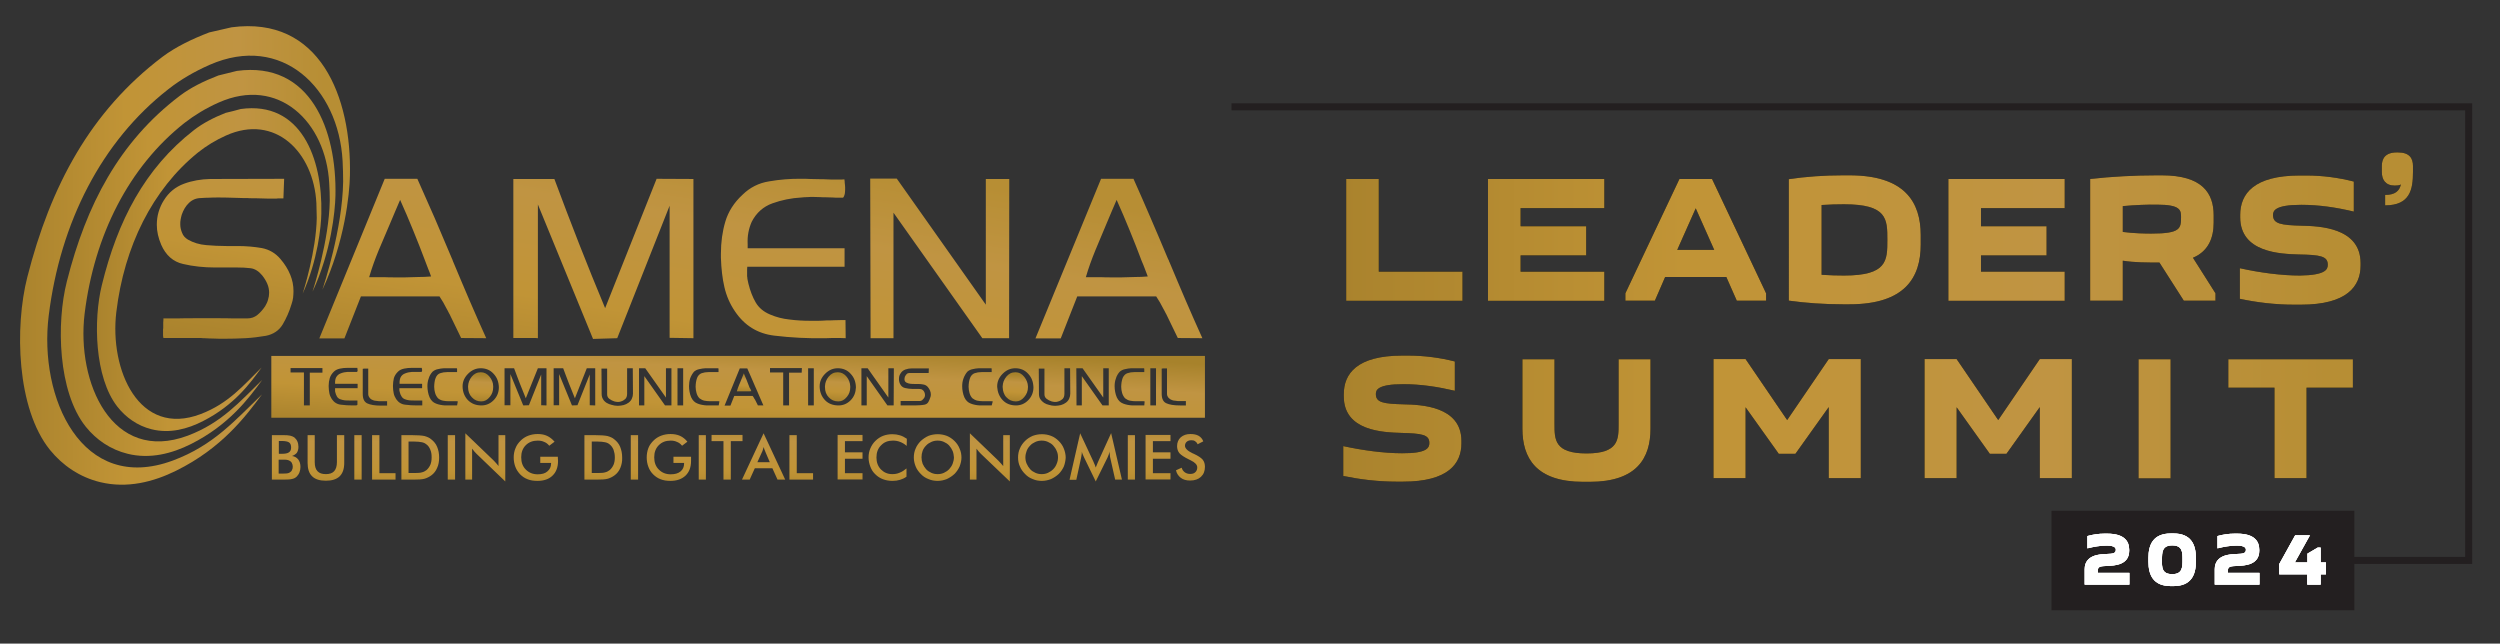 <?xml version="1.0" encoding="utf-8"?>
<!-- Generator: Adobe Illustrator 21.0.0, SVG Export Plug-In . SVG Version: 6.00 Build 0)  -->
<svg version="1.1" id="Layer_1" xmlns="http://www.w3.org/2000/svg" xmlns:xlink="http://www.w3.org/1999/xlink" x="0px" y="0px"
	 viewBox="0 0 1364.6 351.3" style="enable-background:new 0 0 1364.6 351.3;" xml:space="preserve">
<rect x="0" y="0" width="1364.6" height="351.3" fill="#333333" stroke="none"/>
<style type="text/css">
	.st0{display:none;fill:none;stroke:#000000;stroke-width:1.97;stroke-miterlimit:10;}
	.st1{fill:none;stroke:#231F20;stroke-width:3.838;stroke-miterlimit:10;}
	.st2{fill-rule:evenodd;clip-rule:evenodd;fill:url(#XMLID_2_);}
	.st3{fill-rule:evenodd;clip-rule:evenodd;fill:url(#XMLID_3_);}
	.st4{fill-rule:evenodd;clip-rule:evenodd;fill:url(#XMLID_4_);}
	.st5{fill:url(#XMLID_5_);}
	.st6{fill-rule:evenodd;clip-rule:evenodd;fill:url(#SVGID_1_);}
	.st7{fill-rule:evenodd;clip-rule:evenodd;fill:url(#SVGID_2_);}
	.st8{fill-rule:evenodd;clip-rule:evenodd;fill:url(#SVGID_3_);}
	.st9{fill-rule:evenodd;clip-rule:evenodd;fill:url(#SVGID_4_);}
	.st10{fill-rule:evenodd;clip-rule:evenodd;fill:url(#SVGID_5_);}
	.st11{fill:url(#XMLID_6_);}
	.st12{fill:url(#SVGID_6_);}
	.st13{fill:url(#SVGID_7_);}
	.st14{fill:url(#SVGID_8_);}
	.st15{fill:url(#SVGID_9_);}
	.st16{fill:url(#SVGID_10_);}
	.st17{fill:url(#SVGID_11_);}
	.st18{fill:url(#SVGID_12_);}
	.st19{fill:url(#SVGID_13_);}
	.st20{fill:url(#SVGID_14_);}
	.st21{fill:url(#SVGID_15_);}
	.st22{fill:url(#SVGID_16_);}
	.st23{fill:url(#SVGID_17_);}
	.st24{fill:url(#SVGID_18_);}
	.st25{fill:url(#SVGID_19_);}
	.st26{fill:#231F20;stroke:#231F20;stroke-width:3.822;stroke-miterlimit:10;}
	.st27{fill:#FFFFFF;}
</style>
<line class="st0" x1="705" y1="-1212.7" x2="705" y2="-951.8"/>
<line class="st0" x1="705" y1="-910.4" x2="705" y2="-649.5"/>
<polyline class="st1" points="672.2,58.3 1347.5,58.3 1347.5,305.9 1279.8,305.9 "/>
<g id="SAMENA_Council_Logo_7_">
	<g>
		<linearGradient id="XMLID_2_" gradientUnits="userSpaceOnUse" x1="52.81" y1="147.184" x2="175.427" y2="147.184">
			<stop  offset="0" style="stop-color:#AA832D"/>
			<stop  offset="0.319" style="stop-color:#C19436"/>
			<stop  offset="0.659" style="stop-color:#C09442"/>
			<stop  offset="0.924" style="stop-color:#B78E34"/>
		</linearGradient>
		<path id="XMLID_308_" class="st2" d="M131.4,59.5c32.8-4.5,44.7,26.8,44,57c-0.1,7-1.9,25.4-10.2,43.8c0.5-1.7,7.4-23.3,7.7-41.4
			c0-2.1-0.1-6-0.2-8c-1.5-28-22.6-49-49.4-36.9c-5.6,2.5-10.8,5.7-15.3,9.3c-24.8,20.1-40.2,51.2-44.5,87
			c-3.8,31.5,12.3,68.6,46.1,55.7c15.2-5.8,23.3-15.7,33.2-25.4c-6,8.3-14.8,20.5-31.9,29.2c-8.5,4.4-18.3,7-28.2,4.5
			c-7.7-1.9-14.1-6.5-18.7-12.4c-12.4-15.9-13.1-47.3-8.4-66.3c8.6-35.1,23.4-63.7,50.3-84.6c4.9-3.8,10.9-6.9,17.3-9.4
			C125.8,61,128.6,60.3,131.4,59.5"/>
		<linearGradient id="XMLID_3_" gradientUnits="userSpaceOnUse" x1="33.237" y1="143.495" x2="183.13" y2="143.495">
			<stop  offset="0" style="stop-color:#AA832D"/>
			<stop  offset="0.319" style="stop-color:#C19436"/>
			<stop  offset="0.659" style="stop-color:#C09442"/>
			<stop  offset="0.924" style="stop-color:#B78E34"/>
		</linearGradient>
		<path id="XMLID_307_" class="st3" d="M129.3,38.7c40.1-5.4,54.6,32,53.8,68.2c-0.2,8.4-2.3,30.4-12.5,52.3
			c0.6-2.1,9-27.9,9.4-49.6c0-2.5-0.1-7.2-0.3-9.6c-1.8-33.5-27.7-58.6-60.4-44c-6.8,3-13.2,6.9-18.6,11.1
			c-30.4,24-49.2,61.3-54.5,104c-4.6,37.8,15,82.1,56.3,66.7c18.6-7,28.6-18.8,40.6-30.4c-7.3,10-18,24.5-38.9,35
			c-10.4,5.2-22.3,8.3-34.5,5.3c-9.4-2.3-17.2-7.7-22.9-14.8c-15.2-19-16.1-56.6-10.3-79.3C47.1,111.7,65.1,77.4,98,52.4
			c6-4.6,13.4-8.2,21.2-11.2C122.5,40.4,125.9,39.5,129.3,38.7"/>
		<linearGradient id="XMLID_4_" gradientUnits="userSpaceOnUse" x1="11.007" y1="139.426" x2="191.088" y2="139.426">
			<stop  offset="0" style="stop-color:#AA832D"/>
			<stop  offset="0.319" style="stop-color:#C19436"/>
			<stop  offset="0.659" style="stop-color:#C09442"/>
			<stop  offset="0.924" style="stop-color:#B78E34"/>
		</linearGradient>
		<path id="XMLID_306_" class="st4" d="M126.4,14.9c48.2-6.4,65.6,38,64.6,81c-0.2,10-2.8,36.1-15,62.2c0.8-2.5,10.9-33.1,11.3-58.9
			c0-2.9-0.1-8.6-0.3-11.4c-2.2-39.8-33.2-69.7-72.6-52.4c-8.2,3.6-15.9,8.1-22.4,13.2C55.5,77,32.9,121.4,26.6,172.2
			c-5.6,44.9,18,97.6,67.7,79.2c22.4-8.3,34.3-22.3,48.7-36.1c-8.8,11.8-21.7,29.2-46.8,41.6c-12.5,6.2-26.8,9.8-41.4,6.3
			c-11.3-2.7-20.7-9.2-27.5-17.6c-18.3-22.6-19.3-67.2-12.4-94.3c12.7-49.8,34.4-90.5,73.8-120.3c7.2-5.4,16.1-9.7,25.5-13.3
			C118.3,16.8,122.3,15.8,126.4,14.9"/>
		<linearGradient id="XMLID_5_" gradientUnits="userSpaceOnUse" x1="403.072" y1="270.858" x2="403.072" y2="225.325">
			<stop  offset="0" style="stop-color:#AA832D"/>
			<stop  offset="0.319" style="stop-color:#C19436"/>
			<stop  offset="0.659" style="stop-color:#C09442"/>
			<stop  offset="0.924" style="stop-color:#A7822B"/>
		</linearGradient>
		<path id="XMLID_274_" class="st5" d="M159.4,248.9c1.4,0.2,2.5,0.8,3.4,1.9c0.8,1.1,1.2,2.4,1.2,4.1c0,1-0.2,1.9-0.5,2.8
			c-0.3,0.9-0.8,1.6-1.4,2.3c-0.7,0.7-1.5,1.2-2.5,1.4c-1,0.3-2.6,0.4-5,0.4h-6.2v-24.3h6.1c1.8,0,3.1,0.1,3.9,0.3
			c0.8,0.2,1.6,0.5,2.2,0.9c0.7,0.6,1.3,1.3,1.7,2.2c0.4,0.9,0.6,1.9,0.6,3c0,1.3-0.3,2.4-0.9,3.3
			C161.4,247.9,160.5,248.5,159.4,248.9L159.4,248.9z M152.2,258.5h1.4c1.4,0,2.4,0,3.1-0.1c0.7-0.1,1.2-0.3,1.6-0.6
			c0.5-0.3,0.9-0.7,1.1-1.3c0.3-0.5,0.4-1.1,0.4-1.8c0-0.7-0.2-1.4-0.5-2c-0.3-0.6-0.8-1-1.4-1.3c-0.4-0.2-0.8-0.3-1.3-0.4
			c-0.5-0.1-1.1-0.1-1.9-0.1h-1.2h-1.4V258.5L152.2,258.5z M157.8,241.5c-0.7-0.5-2.1-0.8-4.1-0.8h-1.5v7h1.5c1.9,0,3.2-0.2,4-0.8
			c0.8-0.5,1.2-1.4,1.2-2.6C158.9,243,158.6,242.1,157.8,241.5L157.8,241.5z M185.4,260c-1.7,1.6-4.2,2.4-7.5,2.4
			c-3.4,0-5.9-0.8-7.5-2.4c-1.7-1.6-2.5-4.1-2.5-7.4v-15.1h3.9v14.8c0,2.2,0.5,3.9,1.5,4.9c1,1.1,2.5,1.6,4.6,1.6
			c2,0,3.5-0.5,4.5-1.6c1-1.1,1.5-2.8,1.5-4.9v-14.8h4v15.1C187.9,255.9,187.1,258.3,185.4,260L185.4,260z M193.4,261.8v-24.3h4
			v24.3H193.4L193.4,261.8z M203.1,261.8v-24.3h4v20.8h8.8v3.5H203.1L203.1,261.8z M238.6,255.4c-0.7,1.7-1.8,3.1-3.2,4.1
			c-1.1,0.8-2.3,1.4-3.6,1.8c-1.4,0.4-3.5,0.5-6.3,0.5h-1.1h-5.3v-24.3h5.3c3.5,0,5.9,0.2,7.3,0.5c1.4,0.4,2.7,0.9,3.7,1.8
			c1.4,1.1,2.5,2.4,3.2,4.1c0.7,1.7,1.1,3.6,1.1,5.8C239.7,251.8,239.4,253.7,238.6,255.4L238.6,255.4z M234.9,245.5
			c-0.5-1.2-1.1-2.2-2.1-2.9c-0.7-0.6-1.5-1-2.5-1.2c-1-0.2-2.5-0.4-4.5-0.4h-1.4H223v17.2h3.3c1.8,0,3.2-0.1,4.1-0.4
			c0.9-0.2,1.7-0.7,2.4-1.2c0.9-0.8,1.6-1.8,2.1-2.9c0.5-1.2,0.7-2.5,0.7-4.1C235.6,248,235.4,246.7,234.9,245.5L234.9,245.5z
			 M244.4,261.8v-24.3h4v24.3H244.4L244.4,261.8z M260,247.6c-0.4-0.4-0.8-0.8-1.2-1.3c-0.4-0.5-0.7-1-1.1-1.4v16.9H254v-25.3
			l15.5,14.9c0.4,0.4,0.8,0.9,1.3,1.4c0.4,0.5,0.9,1,1.3,1.6v-16.9h3.7v25.3L260,247.6L260,247.6z M301.6,259.6
			c-1.9,1.9-4.7,2.9-8.3,2.9c-2,0-3.8-0.3-5.3-0.9c-1.6-0.6-2.9-1.5-4.1-2.7c-1.1-1.2-2-2.5-2.6-4.1c-0.6-1.6-0.9-3.3-0.9-5.1
			c0-1.8,0.3-3.5,1-5.1c0.6-1.6,1.6-2.9,2.8-4.1c1.2-1.2,2.6-2.1,4.2-2.7c1.6-0.6,3.3-0.9,5.1-0.9c1.9,0,3.6,0.3,5.1,1
			c1.5,0.7,2.9,1.8,4.1,3.2l-2.9,2.2c-0.8-1-1.7-1.7-2.8-2.1c-1-0.5-2.2-0.7-3.5-0.7c-2.6,0-4.8,0.8-6.5,2.5
			c-1.7,1.7-2.5,3.9-2.5,6.6c0,2.8,0.8,5,2.5,6.7c1.7,1.7,3.8,2.6,6.5,2.6c2.3,0,4.1-0.5,5.3-1.6c1.3-1.1,2-2.5,2-4.3v-0.3h-5.9
			v-3.4h9.6c0,0.2,0,0.4,0,0.7c0,0.8,0.1,1.3,0.1,1.6C304.6,255,303.6,257.7,301.6,259.6L301.6,259.6z M338.6,255.4
			c-0.7,1.7-1.8,3.1-3.2,4.1c-1.1,0.8-2.3,1.4-3.6,1.8c-1.4,0.4-3.5,0.5-6.4,0.5h-1.1H319v-24.3h5.3c3.5,0,5.9,0.2,7.3,0.5
			c1.4,0.4,2.7,0.9,3.7,1.8c1.4,1.1,2.5,2.4,3.2,4.1c0.7,1.7,1.1,3.6,1.1,5.8C339.7,251.8,339.3,253.7,338.6,255.4L338.6,255.4z
			 M334.9,245.5c-0.5-1.2-1.2-2.2-2.1-2.9c-0.7-0.6-1.5-1-2.5-1.2c-1-0.2-2.5-0.4-4.5-0.4h-1.4H323v17.2h3.3c1.8,0,3.2-0.1,4.1-0.4
			c0.9-0.2,1.7-0.7,2.4-1.2c0.9-0.8,1.6-1.8,2.1-2.9c0.5-1.2,0.7-2.5,0.7-4.1C335.6,248,335.3,246.7,334.9,245.5L334.9,245.5z
			 M344.3,261.8v-24.3h4v24.3H344.3L344.3,261.8z M374.2,259.6c-2,1.9-4.8,2.9-8.3,2.9c-2,0-3.8-0.3-5.3-0.9
			c-1.6-0.6-2.9-1.5-4.1-2.7c-1.2-1.2-2-2.5-2.6-4.1c-0.6-1.6-0.9-3.3-0.9-5.1c0-1.8,0.3-3.5,0.9-5.1c0.6-1.6,1.6-2.9,2.8-4.1
			c1.2-1.2,2.6-2.1,4.2-2.7c1.6-0.6,3.3-0.9,5.1-0.9c1.9,0,3.6,0.3,5.2,1c1.5,0.7,2.9,1.8,4,3.2l-2.9,2.2c-0.8-1-1.7-1.7-2.8-2.1
			c-1-0.5-2.2-0.7-3.4-0.7c-2.7,0-4.8,0.8-6.5,2.5c-1.7,1.7-2.5,3.9-2.5,6.6c0,2.8,0.8,5,2.5,6.7c1.7,1.7,3.8,2.6,6.5,2.6
			c2.3,0,4.1-0.5,5.4-1.6c1.3-1.1,1.9-2.5,1.9-4.3v-0.3h-5.8v-3.4h9.6c0,0.2,0,0.4,0,0.7c0,0.8,0,1.3,0,1.6
			C377.2,255,376.2,257.7,374.2,259.6L374.2,259.6z M381.4,261.8v-24.3h3.9v24.3H381.4L381.4,261.8z M398.9,240.8v21h-4v-21h-6.5
			v-3.4h16.9v3.4H398.9L398.9,240.8z M424.4,261.8l-2.8-6.2H412l-2.8,6.2H405l11.8-25.3l11.8,25.3H424.4L424.4,261.8z M417.8,246.7
			c-0.1-0.4-0.3-0.8-0.5-1.2c-0.1-0.5-0.3-0.9-0.5-1.5c-0.1,0.5-0.2,1-0.4,1.5c-0.1,0.5-0.3,0.9-0.5,1.3l-2.5,5.5h6.8L417.8,246.7
			L417.8,246.7z M430.9,261.8v-24.3h4v20.8h8.9v3.5H430.9L430.9,261.8z M470.8,258.2v3.5h-13.6v-24.3h13.6v3.4h-9.6v6.1h9.6v3.5
			h-9.6v7.9H470.8L470.8,258.2z M494.9,243.4c-1.1-1-2.3-1.7-3.6-2.2c-1.2-0.5-2.6-0.7-3.9-0.7c-2.7,0-4.8,0.8-6.5,2.6
			c-1.7,1.7-2.5,3.9-2.5,6.6c0,2.6,0.8,4.8,2.4,6.5c1.7,1.7,3.7,2.6,6.2,2.6c1.5,0,2.8-0.2,4.1-0.8c1.3-0.5,2.5-1.3,3.7-2.3v4.5
			c-1.1,0.8-2.2,1.3-3.5,1.7s-2.6,0.6-4.1,0.6c-1.9,0-3.6-0.3-5.2-0.9c-1.6-0.6-3-1.5-4.2-2.7c-1.2-1.1-2.1-2.5-2.7-4.1
			c-0.6-1.6-1-3.2-1-5.1c0-1.8,0.3-3.4,1-5c0.7-1.6,1.6-3,2.8-4.1c1.2-1.2,2.6-2.1,4.1-2.7c1.6-0.6,3.3-0.9,5.1-0.9
			c1.4,0,2.8,0.2,4.1,0.6c1.3,0.4,2.5,1,3.8,1.9L494.9,243.4L494.9,243.4z M523.8,254.6c-0.7,1.5-1.6,2.9-2.8,4.1
			c-1.3,1.2-2.7,2.1-4.2,2.8c-1.6,0.6-3.2,1-5,1c-1.7,0-3.4-0.3-5-1c-1.6-0.6-3-1.5-4.2-2.8c-1.2-1.2-2.2-2.6-2.8-4.1
			c-0.6-1.5-1-3.1-1-4.9c0-1.7,0.3-3.4,1-4.9c0.6-1.5,1.6-2.9,2.8-4.1c1.3-1.2,2.7-2.1,4.2-2.8c1.6-0.6,3.3-0.9,5-0.9
			c1.8,0,3.4,0.3,5,0.9c1.5,0.6,3,1.6,4.2,2.8c1.2,1.2,2.2,2.6,2.8,4.2c0.7,1.5,1,3.2,1,4.9C524.8,251.4,524.4,253,523.8,254.6
			L523.8,254.6z M520,246.2c-0.5-1.1-1.1-2.1-1.9-3c-0.8-0.9-1.8-1.5-2.9-2c-1.1-0.5-2.2-0.7-3.4-0.7c-1.2,0-2.3,0.2-3.4,0.7
			c-1.1,0.5-2.1,1.1-2.9,2c-0.8,0.8-1.5,1.8-1.9,2.9c-0.4,1.1-0.6,2.3-0.6,3.5c0,1.2,0.2,2.4,0.6,3.5c0.5,1.1,1.1,2.1,1.9,3
			c0.8,0.9,1.8,1.5,2.9,2c1.1,0.5,2.2,0.7,3.4,0.7c1.2,0,2.3-0.2,3.4-0.7c1.1-0.5,2-1.1,2.9-2c0.8-0.9,1.5-1.9,1.9-3
			c0.4-1.1,0.7-2.3,0.7-3.5C520.6,248.4,520.4,247.2,520,246.2L520,246.2z M535.3,247.6c-0.4-0.4-0.8-0.8-1.2-1.3
			c-0.4-0.5-0.8-1-1.1-1.4v16.9h-3.6v-25.3l15.5,14.9c0.4,0.4,0.8,0.9,1.3,1.4c0.4,0.5,0.9,1,1.4,1.6v-16.9h3.6v25.3L535.3,247.6
			L535.3,247.6z M580.7,254.6c-0.7,1.5-1.6,2.9-2.8,4.1c-1.3,1.2-2.7,2.1-4.2,2.8c-1.6,0.6-3.2,1-5,1c-1.8,0-3.4-0.3-5-1
			c-1.6-0.6-3-1.5-4.2-2.8c-1.2-1.2-2.2-2.6-2.8-4.1c-0.7-1.5-1-3.1-1-4.9c0-1.7,0.3-3.4,1-4.9c0.6-1.5,1.6-2.9,2.8-4.1
			c1.2-1.2,2.6-2.1,4.2-2.8c1.6-0.6,3.3-0.9,5-0.9c1.8,0,3.4,0.3,5,0.9c1.6,0.6,3,1.6,4.2,2.8c1.2,1.2,2.2,2.6,2.8,4.2
			c0.6,1.5,1,3.2,1,4.9C581.6,251.4,581.3,253,580.7,254.6L580.7,254.6z M576.8,246.2c-0.4-1.1-1.1-2.1-1.9-3
			c-0.8-0.9-1.8-1.5-2.9-2c-1.1-0.5-2.2-0.7-3.4-0.7c-1.2,0-2.3,0.2-3.4,0.7c-1.1,0.5-2.1,1.1-2.9,2c-0.8,0.8-1.5,1.8-1.9,2.9
			c-0.4,1.1-0.7,2.3-0.7,3.5c0,1.2,0.2,2.4,0.7,3.5c0.5,1.1,1.1,2.1,1.9,3c0.8,0.9,1.8,1.5,2.9,2c1.1,0.5,2.2,0.7,3.4,0.7
			c1.2,0,2.3-0.2,3.4-0.7c1.1-0.5,2-1.1,2.9-2c0.9-0.9,1.5-1.9,1.9-3c0.5-1.1,0.7-2.3,0.7-3.5C577.5,248.4,577.3,247.2,576.8,246.2
			L576.8,246.2z M608.7,261.8l-2.7-12c-0.1-0.2-0.1-0.7-0.2-1.6c-0.1-0.7-0.2-1.3-0.2-1.8c-0.1,0.6-0.2,1.1-0.4,1.7
			c-0.2,0.6-0.4,1.1-0.7,1.7l-6.4,13l-6.4-13.2c-0.2-0.5-0.5-1.1-0.7-1.6c-0.2-0.5-0.4-1-0.5-1.5c0,0.5,0,1.1-0.1,1.6
			c-0.1,0.6-0.2,1.2-0.3,1.8l-2.6,12h-3.7l5.8-25.4l7.2,15.4c0.1,0.3,0.3,0.7,0.5,1.2c0.3,0.5,0.5,1.2,0.8,2.1
			c0.3-0.7,0.6-1.6,1.1-2.7c0.1-0.3,0.2-0.5,0.3-0.7l7-15.4l5.9,25.4H608.7L608.7,261.8z M615.6,261.8v-24.3h3.9v24.3H615.6
			L615.6,261.8z M638.9,258.2v3.5h-13.6v-24.3h13.6v3.4h-9.6v6.1h9.6v3.5h-9.6v7.9H638.9L638.9,258.2z M652.3,240.8
			c-0.6-0.4-1.2-0.5-2-0.5c-1.1,0-1.9,0.3-2.5,0.8c-0.6,0.5-1,1.3-1,2.2c0,1.4,1.4,2.8,4.1,4.1c0.2,0.1,0.4,0.2,0.5,0.2
			c2.4,1.1,4.1,2.2,5,3.2c0.9,1.1,1.3,2.4,1.3,4c0,2.3-0.7,4.1-2.2,5.5c-1.4,1.3-3.4,2-5.9,2c-2.1,0-3.8-0.5-5.1-1.5
			c-1.3-1-2.2-2.3-2.6-4.1l3.1-1.4c0.3,1.1,0.9,1.9,1.7,2.5c0.8,0.6,1.8,0.9,3,0.9c1.2,0,2.1-0.3,2.8-1c0.7-0.7,1-1.5,1-2.6
			c0-1.4-1.2-2.7-3.5-3.8c-0.3-0.2-0.6-0.3-0.8-0.4c-2.7-1.3-4.5-2.5-5.4-3.5c-0.9-1.1-1.3-2.4-1.3-3.9c0-2,0.7-3.6,2-4.8
			c1.4-1.2,3.1-1.8,5.3-1.8c1.8,0,3.3,0.3,4.5,1c1.2,0.7,2,1.7,2.5,3l-3.1,1.6C653.4,241.7,652.9,241.2,652.3,240.8L652.3,240.8z"/>
		<g>
			<linearGradient id="SVGID_1_" gradientUnits="userSpaceOnUse" x1="456.887" y1="219.034" x2="457.717" y2="203.191">
				<stop  offset="0" style="stop-color:#AA832D"/>
				<stop  offset="0.319" style="stop-color:#C19436"/>
				<stop  offset="0.659" style="stop-color:#C09442"/>
				<stop  offset="0.924" style="stop-color:#A7822B"/>
			</linearGradient>
			<path class="st6" d="M462.1,205.6c-1.3-1.6-2.9-2.4-4.8-2.4c-2.1,0-3.7,0.8-5,2.4c-1.3,1.6-1.9,3.3-2,5.2c0,0,0,0,0,0.1
				c0,0,0,0.1,0,0.2c0,0,0,0,0,0.1c0,0,0,0,0,0.1c0,0,0,0,0,0c0,0,0,0,0,0c0,2.3,0.7,4.2,2.1,5.6c1.4,1.5,3.1,2.2,5.1,2.2
				c0,0,0.1,0,0.1,0c0,0,0.1,0,0.1,0c1.7,0,3.2-0.8,4.5-2.4c1.3-1.5,1.9-3.3,1.9-5.3c0-0.1,0-0.2,0-0.2c0-0.1,0-0.2,0-0.3
				C464,208.9,463.4,207.2,462.1,205.6z"/>
			<linearGradient id="SVGID_2_" gradientUnits="userSpaceOnUse" x1="553.814" y1="219.034" x2="554.645" y2="203.19">
				<stop  offset="0" style="stop-color:#AA832D"/>
				<stop  offset="0.319" style="stop-color:#C19436"/>
				<stop  offset="0.659" style="stop-color:#C09442"/>
				<stop  offset="0.924" style="stop-color:#A7822B"/>
			</linearGradient>
			<path class="st7" d="M559,205.6c-1.3-1.6-2.8-2.4-4.7-2.4c-2.1,0-3.7,0.8-5,2.4c-1.3,1.6-1.9,3.3-2,5.2c0,0,0,0,0,0.1
				c0,0,0,0.1,0,0.2c0,0,0,0,0,0.1c0,0,0,0,0,0.1c0,0,0,0,0,0c0,0,0,0,0,0c0.1,2.3,0.7,4.2,2.1,5.6c1.4,1.5,3.1,2.2,5,2.2
				c0,0,0.1,0,0.1,0c0,0,0.1,0,0.1,0c1.7,0,3.2-0.8,4.5-2.4c1.3-1.5,2-3.3,2-5.3c0-0.1,0-0.2,0-0.2c0-0.1,0-0.2,0-0.3
				C561,208.9,560.3,207.2,559,205.6z"/>
			<linearGradient id="SVGID_3_" gradientUnits="userSpaceOnUse" x1="405.957" y1="213.717" x2="406.48" y2="203.747">
				<stop  offset="0" style="stop-color:#AA832D"/>
				<stop  offset="0.319" style="stop-color:#C19436"/>
				<stop  offset="0.659" style="stop-color:#C09442"/>
				<stop  offset="0.924" style="stop-color:#A7822B"/>
			</linearGradient>
			<path class="st8" d="M409.1,211.5c-0.5-1.3-1-2.6-1.5-3.9c-0.5-1.3-1.1-2.6-1.6-3.8c-0.2,0.5-0.4,1-0.6,1.5
				c-0.2,0.5-0.4,1-0.6,1.5c-0.5,1.2-1,2.3-1.4,3.4c-0.5,1.2-0.9,2.3-1.2,3.4c0.3,0,0.7,0,1,0c0.3,0,0.6,0,1,0c0.4,0,0.9,0,1.3,0
				c0.4,0,0.9,0,1.3,0c0.6,0,1.1,0,1.7,0c0.5,0,1.1,0,1.6-0.1c-0.1-0.3-0.2-0.6-0.4-1C409.4,212.1,409.3,211.8,409.1,211.5z"/>
			<linearGradient id="SVGID_4_" gradientUnits="userSpaceOnUse" x1="401.341" y1="241.19" x2="404.496" y2="180.991">
				<stop  offset="0" style="stop-color:#AA832D"/>
				<stop  offset="0.319" style="stop-color:#C19436"/>
				<stop  offset="0.659" style="stop-color:#C09442"/>
				<stop  offset="0.924" style="stop-color:#A7822B"/>
			</linearGradient>
			<path class="st9" d="M148.1,194.3v33.7h509.6v-33.7H148.1z M176,203.4l-6.9,0l0,17.9h-3.2v-18h-7.3v-2.4h17.4L176,203.4z
				 M194,221.3c-0.4,0-0.8,0-1.3,0c-2.3,0-4.5-0.1-6.6-0.4c-2.1-0.2-3.8-1.3-5-3.1c-0.6-1-1.1-2-1.3-3.1c-0.2-1.1-0.4-2.3-0.4-3.7
				c0-0.1,0-0.2,0-0.3c0,0,0-0.2,0-0.2c0-1.4,0.2-2.8,0.6-4.1c0.4-1.3,1.1-2.4,2.2-3.5c0.9-0.9,2-1.4,3.4-1.7
				c1.3-0.3,2.7-0.4,4.1-0.4c0.4,0,0.7,0,1.1,0c0.3,0,0.7,0,1.1,0c0.3,0,0.7,0,1,0c0.3,0,0.7,0,1,0c0.2,0,0.4,0,0.6,0
				c0.2,0,0.4,0,0.6,0c0,0.2,0,0.3,0,0.5c0,0.2,0,0.4,0.1,0.5c0,0,0,0.1,0,0.2c0,0,0,0.1,0,0.1c0,0.2,0,0.4-0.1,0.5
				c0,0.2-0.1,0.3-0.2,0.4c-0.1,0-0.2,0-0.3,0c-0.1,0-0.2,0-0.3,0c-0.2,0-0.5,0-0.7,0c-0.2,0-0.5,0-0.8,0c-0.3,0-0.5,0-0.8,0
				c-0.3,0-0.6,0-0.9,0c-0.2,0-0.5,0-0.7,0c-0.2,0-0.5,0-0.7,0c-1.3,0.1-2.5,0.3-3.7,0.8c-1.2,0.4-2,1.2-2.6,2.3
				c-0.2,0.4-0.3,0.9-0.4,1.4c-0.1,0.5-0.1,1-0.1,1.5c0,0,0,0.1,0,0.2c0,0.1,0,0.2,0,0.3h12.3v2.4h-12.3c0,0.2,0,0.4,0,0.5
				c0,0.2,0,0.3,0,0.4c0,0.1,0,0.2,0,0.2c0,0.1,0,0.2,0,0.2c0,0.1,0,0.2,0,0.4c0,0.1,0.1,0.2,0.1,0.4c0.2,0.9,0.5,1.7,0.9,2.4
				c0.4,0.7,1,1.2,1.8,1.5c0.8,0.3,1.6,0.5,2.4,0.6c0.8,0.1,1.8,0.1,2.6,0.1c0.3,0,0.7,0,1,0c0.3,0,0.7,0,1,0s0.7,0,1,0
				c0.4,0,0.7,0,1,0c0.1,0,0.1,0,0.2,0c0.1,0,0.1,0,0.2,0l0,2.3C194.9,221.3,194.4,221.3,194,221.3z M211.3,219.4c0,0.1,0,0.3,0,0.5
				c0,0.2,0,0.3,0,0.5c0,0,0,0,0,0c0,0,0,0,0,0.1c0,0.2,0,0.3,0,0.5c0,0.2,0,0.3,0,0.4c-0.6,0-1.1,0-1.7,0c-0.6,0-1.1,0-1.6,0
				c-3.3,0-5.8-0.4-7.5-1.2c-1.7-0.8-2.5-2.5-2.5-5.2c0-3.5,0-6.2,0-8.3c0-1,0-2,0-2.9c0-0.9,0-1.8,0-2.5c0.2,0,0.4,0,0.6-0.1
				c0.2,0,0.5,0,0.7,0c0.2,0,0.4,0,0.7,0c0.2,0,0.4,0,0.5,0c0.2,0,0.3,0,0.5,0l0,13.9c0,0.8,0.3,1.5,0.9,2.2c0.5,0.6,1.2,1,1.9,1.2
				c0.5,0.2,1.1,0.3,1.6,0.3c0.5,0.1,1,0.1,1.5,0.2c0.4,0,0.9,0,1.3,0c0.5,0,0.9,0,1.4,0c0.3,0,0.6,0,0.8,0c0.3,0,0.6,0,0.9,0
				C211.3,219.1,211.3,219.3,211.3,219.4z M230.2,221.3c-0.4,0-0.8,0-1.2,0c-0.4,0-0.8,0-1.2,0c-2.3,0-4.5-0.1-6.6-0.4
				c-2.1-0.2-3.8-1.3-5-3.1c-0.6-1-1.1-2-1.3-3.1c-0.2-1.1-0.4-2.3-0.4-3.7c0-0.1,0-0.2,0-0.3c0,0,0-0.2,0-0.2
				c0-1.4,0.2-2.8,0.5-4.1c0.4-1.3,1.1-2.4,2.2-3.5c0.9-0.9,2-1.4,3.4-1.7c1.4-0.3,2.7-0.4,4.2-0.4c0.4,0,0.7,0,1.1,0
				c0.4,0,0.7,0,1.1,0c0.3,0,0.7,0,1,0c0.3,0,0.7,0,1,0c0.2,0,0.4,0,0.6,0c0.2,0,0.4,0,0.6,0c0,0.2,0.1,0.3,0.1,0.5
				c0,0.2,0.1,0.4,0.1,0.5c0,0,0,0.1,0,0.2c0,0,0,0.1,0,0.1c0,0.2,0,0.4-0.1,0.5c0,0.2-0.1,0.3-0.2,0.4c-0.1,0-0.2,0-0.3,0
				c-0.1,0-0.2,0-0.3,0c-0.2,0-0.5,0-0.7,0c-0.2,0-0.5,0-0.8,0c-0.2,0-0.5,0-0.8,0c-0.3,0-0.5,0-0.8,0c-0.2,0-0.5,0-0.8,0
				c-0.2,0-0.5,0-0.7,0c-1.3,0.1-2.5,0.3-3.7,0.8c-1.2,0.4-2.1,1.2-2.6,2.3c-0.2,0.4-0.3,0.9-0.4,1.4c-0.1,0.5-0.1,1-0.1,1.5
				c0,0,0,0.1,0,0.2c0,0.1,0,0.2,0,0.3h12.3v2.4h-12.4c0,0.2,0,0.4,0,0.5c0,0.2,0,0.3,0,0.4c0,0.1,0,0.2,0,0.2c0,0.1,0,0.2,0,0.2
				c0,0.1,0,0.2,0.1,0.4c0,0.1,0,0.2,0.1,0.4c0.2,0.9,0.5,1.7,1,2.4c0.4,0.7,1,1.2,1.8,1.5c0.7,0.3,1.6,0.5,2.4,0.6
				c0.9,0.1,1.7,0.1,2.6,0.1c0.4,0,0.7,0,1.1,0c0.3,0,0.7,0,1,0c0.3,0,0.7,0,1,0c0.4,0,0.7,0,1,0c0.1,0,0.1,0,0.2,0
				c0.1,0,0.1,0,0.2,0V221.3z M249.5,221.3c-0.1,0-0.2,0-0.2,0c-0.1,0-0.1,0-0.2,0c-0.4,0-0.7,0-1.1,0c-0.4,0-0.8,0-1.2,0
				c-0.4,0-0.8,0-1.2,0c-0.4,0-0.8,0-1.3,0c-0.2,0-0.5,0-0.7,0c-0.2,0-0.5,0-0.7,0c-1.7-0.1-3.4-0.4-4.9-1c-1.6-0.6-2.7-1.7-3.5-3.4
				c-0.4-0.9-0.7-1.9-0.9-3c-0.2-1-0.3-2.1-0.3-3.1c0-1.4,0.2-2.9,0.7-4.2c0.4-1.4,1.1-2.6,2.1-3.7c0.8-0.7,1.8-1.2,2.9-1.4
				c1.1-0.3,2.2-0.4,3.4-0.5c0.2,0,0.5,0,0.7,0c0.2,0,0.5,0,0.7,0c0.4,0,0.8,0,1.2,0c0.4,0,0.8,0,1.2,0c0.4,0,0.7,0,1.1,0
				c0.4,0,0.7,0,1,0c0.2,0,0.4,0,0.6,0c0.2,0,0.4,0,0.5,0c0,0.1,0.1,0.2,0.1,0.4c0,0.1,0,0.2,0,0.4c0,0.1,0,0.2,0,0.3
				c0,0.1,0,0.2,0,0.4c0,0,0,0.1,0,0.1c0,0,0,0.1,0,0.1c0,0.1,0,0.1,0,0.2c0,0.1,0,0.2,0,0.2c0,0,0,0,0,0c0,0,0,0,0,0
				c-0.2,0-0.4,0-0.5,0c-0.2,0-0.4,0-0.5,0c-0.3,0-0.7,0-1,0c-0.3,0-0.7,0-1,0c-0.2,0-0.5,0-0.7,0c-0.2,0-0.5,0-0.7,0
				c-0.2,0-0.3,0-0.5,0c-0.2,0-0.4,0-0.5,0c-1.4,0-2.6,0.2-3.8,0.6c-1.2,0.4-2,1.3-2.5,2.6c-0.3,0.7-0.5,1.5-0.6,2.3
				c-0.1,0.8-0.2,1.7-0.2,2.5c0,1.2,0.2,2.3,0.5,3.4c0.3,1.1,0.9,2.1,1.6,2.9c0.7,0.6,1.7,1.1,2.7,1.3c1,0.2,2.1,0.3,3.1,0.3
				c0.3,0,0.6,0,0.9,0c0.3,0,0.6,0,0.8,0c0.3,0,0.6,0,0.8,0c0.3,0,0.6,0,0.9,0c0.3,0,0.5,0,0.8,0c0.3,0,0.5,0,0.8,0.1L249.5,221.3z
				 M269.4,218.5c-1.9,1.9-4.1,2.8-6.6,2.8c-3.1,0-5.5-1-7.4-2.9c-1.8-1.9-2.8-4.3-2.9-7.2c0-0.1,0-0.1,0-0.2c0,0,0-0.1,0-0.2
				c0-2.5,1-4.8,3-6.8c2-2,4.3-3,6.9-3c2.8,0,5.2,1,7,3c1.9,2,2.8,4.4,2.9,7.4C272.3,214.2,271.3,216.6,269.4,218.5z M298.4,221.3
				l-3-0.1v-16.8l-6.7,16.8l-3.1,0.1l-7-17.1v17c-0.2,0-0.4,0-0.6,0c-0.2,0-0.5,0-0.8,0c-0.2,0-0.4,0-0.6,0c-0.2,0-0.4,0-0.6,0
				c-0.2,0-0.4,0-0.6,0V201h5.2c1,2.8,2.1,5.5,3.1,8.2c1.1,2.8,2.2,5.5,3.3,8.2l6.6-16.4l4.7,0V221.3z M324.9,221.3l-3-0.1v-16.8
				l-6.7,16.8l-3,0.1l-7-17.1v17c-0.2,0-0.4,0-0.6,0c-0.2,0-0.5,0-0.7,0c-0.2,0-0.4,0-0.6,0c-0.2,0-0.4,0-0.5,0c-0.2,0-0.4,0-0.6,0
				V201h5.2c1,2.8,2.1,5.5,3.1,8.2c1.1,2.8,2.2,5.5,3.3,8.2l6.5-16.4l4.6,0V221.3z M345.5,214.8c0,1-0.2,1.9-0.6,2.8
				c-0.4,0.9-1,1.6-1.8,2.2c-0.8,0.6-1.7,1-2.7,1.3c-1,0.2-2,0.4-3,0.4c0,0-0.1,0-0.2,0c0,0-0.1,0-0.2,0c-1,0-2.1-0.2-3.1-0.5
				c-1-0.2-1.9-0.6-2.8-1.1c-0.9-0.6-1.6-1.3-2-2.1c-0.5-0.8-0.7-1.8-0.7-2.8l-0.1-13.8l3.1,0l0,14c0,1.1,0.4,1.9,1.2,2.5
				c0.8,0.6,1.7,1.1,2.7,1.4c0.3,0.1,0.6,0.1,0.9,0.2c0.3,0,0.6,0.1,0.9,0.1c0.1,0,0.1,0,0.2,0s0.1,0,0.2,0c0.3,0,0.5,0,0.7-0.1
				c0.3,0,0.5-0.1,0.8-0.2c0.8-0.2,1.6-0.7,2.3-1.3c0.7-0.7,1-1.7,1-2.9V201l3.1,0L345.5,214.8z M366.5,221.3H363l-11.3-16v16h-2.9
				l0-20.3h3.4l11.3,16v-16h3L366.5,221.3z M372.9,221.3h-3.1V201h3.1V221.3z M392.3,221.3c0,0-0.1,0-0.2,0c0,0-0.1,0-0.2,0
				c-0.4,0-0.7,0-1.1,0c-0.4,0-0.8,0-1.2,0c-0.4,0-0.8,0-1.2,0c-0.4,0-0.8,0-1.3,0c-0.2,0-0.5,0-0.7,0c-0.3,0-0.5,0-0.7,0
				c-1.7-0.1-3.4-0.4-4.9-1c-1.6-0.6-2.7-1.7-3.5-3.4c-0.4-0.9-0.7-1.9-0.9-3c-0.2-1-0.3-2.1-0.3-3.1c0-1.4,0.2-2.9,0.6-4.2
				c0.5-1.4,1.2-2.6,2.1-3.7c0.8-0.7,1.8-1.2,2.9-1.4c1.1-0.3,2.2-0.4,3.4-0.5c0.2,0,0.5,0,0.7,0c0.2,0,0.5,0,0.7,0
				c0.4,0,0.8,0,1.2,0c0.4,0,0.8,0,1.2,0c0.4,0,0.7,0,1.1,0c0.4,0,0.7,0,1,0c0.2,0,0.4,0,0.6,0c0.2,0,0.4,0,0.5,0
				c0,0.1,0.1,0.2,0.1,0.4c0,0.1,0,0.2,0,0.4c0,0.1,0,0.2,0,0.3c0,0.1,0,0.2,0,0.4c0,0,0,0.1,0,0.1c0,0,0,0.1,0,0.1
				c0,0.1,0,0.1,0,0.2c0,0.1,0,0.2,0,0.2c0,0,0,0,0,0c0,0,0,0,0,0c-0.2,0-0.3,0-0.5,0c-0.2,0-0.4,0-0.5,0c-0.3,0-0.7,0-1,0
				c-0.3,0-0.7,0-1,0c-0.2,0-0.5,0-0.7,0c-0.2,0-0.5,0-0.7,0c-0.2,0-0.4,0-0.5,0c-0.2,0-0.3,0-0.5,0c-1.4,0-2.6,0.2-3.8,0.6
				c-1.1,0.4-2,1.3-2.5,2.6c-0.2,0.7-0.5,1.5-0.6,2.3c-0.1,0.8-0.2,1.7-0.2,2.5c0,1.2,0.2,2.3,0.5,3.4c0.3,1.1,0.8,2.1,1.6,2.9
				c0.8,0.6,1.7,1.1,2.7,1.3c1,0.2,2.1,0.3,3.2,0.3c0.3,0,0.6,0,0.9,0c0.3,0,0.6,0,0.9,0c0.2,0,0.5,0,0.8,0c0.3,0,0.6,0,0.9,0
				c0.2,0,0.5,0,0.8,0c0.3,0,0.5,0,0.7,0.1L392.3,221.3z M413.7,221.3c-0.6-1.3-1.1-2.3-1.5-3c0-0.1-0.1-0.2-0.2-0.3
				c-0.1-0.1-0.1-0.2-0.2-0.3c-0.2-0.3-0.3-0.6-0.5-0.9c-0.2-0.3-0.3-0.5-0.5-0.7h-10l-2.1,5.3h-3.2l8.3-20.3c1.1,0,1.9,0,2.6,0
				c0.3,0,0.6,0,0.8,0c0.3,0,0.5,0,0.7,0c0.8,1.7,1.5,3.4,2.2,5c0.7,1.7,1.5,3.4,2.2,5.1c0,0.1,0.1,0.2,0.1,0.2c0,0.1,0,0.2,0.1,0.2
				c0.7,1.6,1.4,3.3,2.1,4.9c0.7,1.6,1.4,3.2,2.1,4.8L413.7,221.3z M437.6,203.4l-6.9,0l0,17.9h-3.2v-18h-7.2v-2.4h17.4L437.6,203.4
				z M444.2,221.3h-3.1V201h3.1V221.3z M464.3,218.5c-1.9,1.9-4.1,2.8-6.6,2.8c-3.1,0-5.6-1-7.4-2.9c-1.8-1.9-2.8-4.3-2.9-7.2
				c0-0.1,0-0.1,0-0.2c0,0,0-0.1,0-0.2c0-2.5,1-4.8,3-6.8c2-2,4.3-3,6.9-3c2.8,0,5.2,1,7,3c1.9,2,2.8,4.4,2.9,7.4
				C467.1,214.2,466.2,216.6,464.3,218.5z M487.8,221.3h-3.4l-11.3-16v16h-2.9l0-20.3h3.4l11.3,16v-16h3L487.8,221.3z M508,216.1
				c0,0.3-0.1,0.6-0.2,0.8c-0.3,0.9-0.6,1.8-1.1,2.6c-0.5,0.8-1.2,1.2-2.1,1.4c-0.8,0.1-1.7,0.3-2.6,0.3c-0.9,0-1.8,0.1-2.7,0.1
				c-0.4,0-0.8,0-1.2,0c-0.4,0-0.8,0-1.2,0c-0.2,0-0.3,0-0.4,0c-0.2,0-0.3,0-0.4,0c-0.6,0-1.1,0-1.7,0c-0.5,0-1.1,0-1.6,0
				c-0.1,0-0.2,0-0.3,0c-0.1,0-0.2,0-0.3,0c-0.1,0-0.2,0-0.3,0c-0.1,0-0.2,0-0.3,0c0-0.1,0-0.3,0-0.4c0-0.1,0-0.2,0-0.4
				c0-0.1,0-0.2,0-0.3c0-0.1,0-0.2,0-0.2c0-0.1,0-0.1,0-0.2c0,0,0-0.1,0-0.1c0-0.2,0-0.3,0-0.4c0-0.1,0-0.2,0-0.3c0,0,0-0.1,0-0.1
				c0,0,0,0,0,0c0.7,0,1.3,0,1.8,0c0.6,0,1.5,0,2.3,0c0.9,0,1.8,0,2.8,0c0.6,0,1.2,0,1.8,0c0.6,0,1.2,0,1.7,0c0,0,0,0,0,0s0,0,0.1,0
				c0.5,0,0.9-0.2,1.3-0.5c0.3-0.3,0.7-0.7,1-1.1c0.2-0.3,0.3-0.6,0.4-0.9c0.1-0.3,0.1-0.6,0.1-0.9c0-0.4-0.1-0.7-0.2-1.1
				c-0.1-0.4-0.4-0.7-0.6-1.1c-0.5-0.5-0.9-0.8-1.5-0.9c-0.5-0.1-1.1-0.1-1.7-0.1c-0.1,0-0.2,0-0.3,0c-0.1,0-0.2,0-0.3,0
				c0,0,0,0,0,0c0,0,0,0,0,0s-0.1,0-0.1,0c0,0,0,0,0,0c-0.2,0-0.5,0-0.7,0c-0.2,0-0.4,0-0.7,0c-0.1,0-0.3,0-0.4,0
				c-0.1,0-0.2,0-0.3,0c-1.4,0-2.8-0.2-4.1-0.5c-1.3-0.3-2.2-1.1-2.8-2.4c-0.2-0.4-0.3-0.9-0.4-1.3c-0.1-0.4-0.1-0.8-0.1-1.3
				c0-0.6,0.1-1.1,0.2-1.6c0.2-0.5,0.4-1,0.7-1.4c0.6-1,1.5-1.7,2.6-2.1c1.1-0.4,2.2-0.6,3.4-0.6c0,0,0,0,0.1,0c0,0,0.1,0,0.1,0
				l9.2,0l-0.1,2.5c-0.1,0-0.2,0-0.3,0c-0.1,0-0.2,0-0.4,0c-0.1,0-0.2,0-0.3,0c-0.1,0-0.2,0-0.4,0c-0.5,0-1,0-1.5,0
				c-0.5,0-1,0-1.5,0c-0.1,0-0.3,0-0.4,0c-0.1,0-0.3,0-0.4,0c-0.5,0-1.1,0-1.6,0c-0.5,0-1,0-1.5,0c-0.4,0-0.7,0-1.1,0
				c-0.4,0-0.7,0-1.1,0c-0.6,0-1.1,0.2-1.5,0.6c-0.4,0.4-0.7,0.9-1,1.5c0,0.2-0.1,0.4-0.1,0.6c0,0.2-0.1,0.4-0.1,0.6
				c0,0.4,0.1,0.7,0.2,1.1c0.2,0.3,0.4,0.6,0.8,0.8c0.7,0.4,1.5,0.6,2.3,0.7c0.9,0.1,1.7,0.1,2.6,0.1c0.1,0,0.2,0,0.2,0
				c0,0,0.1,0,0.2,0c0.2,0,0.4,0,0.6,0c0.2,0,0.3,0,0.5,0c1.1,0,2.1,0.1,3,0.3c1,0.2,1.7,0.6,2.4,1.4c0.5,0.6,0.9,1.3,1.2,2
				c0.3,0.7,0.4,1.4,0.4,2.1C508.1,215.6,508.1,215.9,508,216.1z M541.3,221.3c-0.1,0-0.1,0-0.2,0c0,0-0.1,0-0.2,0
				c-0.3,0-0.7,0-1.1,0c-0.4,0-0.7,0-1.1,0c-0.4,0-0.8,0-1.2,0c-0.4,0-0.8,0-1.3,0c-0.2,0-0.5,0-0.7,0c-0.2,0-0.5,0-0.7,0
				c-1.7-0.1-3.4-0.4-4.9-1c-1.6-0.6-2.7-1.7-3.5-3.4c-0.4-0.9-0.7-1.9-0.9-3c-0.2-1-0.3-2.1-0.3-3.1c0-1.4,0.2-2.9,0.7-4.2
				c0.5-1.4,1.2-2.6,2.1-3.7c0.8-0.7,1.8-1.2,2.9-1.4c1.1-0.3,2.2-0.4,3.4-0.5c0.2,0,0.5,0,0.7,0c0.2,0,0.4,0,0.7,0
				c0.4,0,0.8,0,1.2,0c0.4,0,0.8,0,1.1,0c0.4,0,0.8,0,1.1,0c0.4,0,0.7,0,1,0c0.2,0,0.4,0,0.6,0c0.2,0,0.4,0,0.5,0
				c0,0.1,0.1,0.2,0.1,0.4c0,0.1,0,0.2,0,0.4c0,0.1,0,0.2,0,0.3c0,0.1,0,0.2,0,0.4c0,0,0,0.1,0,0.1c0,0,0,0.1,0,0.1
				c0,0.1,0,0.1,0,0.2c0,0.1,0,0.2,0,0.2c0,0,0,0,0,0c0,0,0,0,0,0c-0.2,0-0.3,0-0.5,0c-0.2,0-0.4,0-0.6,0c-0.3,0-0.6,0-1,0
				c-0.3,0-0.7,0-1,0c-0.2,0-0.5,0-0.7,0c-0.2,0-0.5,0-0.7,0c-0.2,0-0.4,0-0.5,0c-0.2,0-0.3,0-0.5,0c-1.4,0-2.6,0.2-3.8,0.6
				c-1.1,0.4-2,1.3-2.5,2.6c-0.2,0.7-0.5,1.5-0.6,2.3c-0.1,0.8-0.2,1.7-0.2,2.5c0,1.2,0.2,2.3,0.5,3.4c0.3,1.1,0.8,2.1,1.6,2.9
				c0.8,0.6,1.7,1.1,2.7,1.3c1,0.2,2.1,0.3,3.2,0.3c0.3,0,0.6,0,0.9,0c0.3,0,0.6,0,0.9,0c0.3,0,0.6,0,0.9,0c0.3,0,0.6,0,0.8,0
				c0.3,0,0.6,0,0.9,0c0.2,0,0.5,0,0.8,0.1L541.3,221.3z M561.2,218.5c-1.9,1.9-4.1,2.8-6.6,2.8c-3.1,0-5.5-1-7.3-2.9
				c-1.8-1.9-2.8-4.3-3-7.2c0-0.1,0-0.1,0-0.2c0,0,0-0.1,0-0.2c0-2.5,1-4.8,3-6.8c2-2,4.3-3,6.9-3c2.8,0,5.2,1,7,3
				c1.9,2,2.8,4.4,2.9,7.4C564.1,214.2,563.1,216.6,561.2,218.5z M584.2,214.8c0,1-0.2,1.9-0.6,2.8c-0.4,0.9-1,1.6-1.8,2.2
				c-0.8,0.6-1.7,1-2.7,1.3c-1,0.2-2,0.4-3,0.4c0,0-0.1,0-0.2,0c0,0-0.1,0-0.2,0c-1,0-2.1-0.2-3.1-0.5c-1-0.2-1.9-0.6-2.7-1.1
				c-0.9-0.6-1.6-1.3-2.1-2.1c-0.5-0.8-0.7-1.8-0.7-2.8l-0.1-13.8l3.1,0l0,14c0,1.1,0.4,1.9,1.2,2.5c0.8,0.6,1.7,1.1,2.7,1.4
				c0.3,0.1,0.6,0.1,0.9,0.2c0.3,0,0.6,0.1,0.9,0.1c0.1,0,0.1,0,0.2,0c0.1,0,0.1,0,0.2,0c0.2,0,0.5,0,0.7-0.1c0.3,0,0.5-0.1,0.8-0.2
				c0.8-0.2,1.6-0.7,2.3-1.3c0.7-0.7,1-1.7,1-2.9V201l3.1,0L584.2,214.8z M605.2,221.3h-3.4l-11.3-16v16h-2.9l-0.1-20.3h3.4l11.3,16
				v-16h3V221.3z M624.6,221.3c-0.1,0-0.1,0-0.2,0c-0.1,0-0.1,0-0.2,0c-0.3,0-0.7,0-1.1,0c-0.4,0-0.8,0-1.2,0c-0.4,0-0.8,0-1.2,0
				c-0.4,0-0.8,0-1.3,0c-0.2,0-0.5,0-0.7,0c-0.2,0-0.5,0-0.7,0c-1.7-0.1-3.4-0.4-4.9-1c-1.6-0.6-2.7-1.7-3.5-3.4
				c-0.4-0.9-0.7-1.9-0.9-3c-0.2-1-0.3-2.1-0.3-3.1c0-1.4,0.2-2.9,0.7-4.2c0.4-1.4,1.1-2.6,2.1-3.7c0.8-0.7,1.8-1.2,2.9-1.4
				c1.1-0.3,2.2-0.4,3.4-0.5c0.2,0,0.5,0,0.7,0c0.2,0,0.5,0,0.7,0c0.4,0,0.8,0,1.2,0c0.4,0,0.8,0,1.2,0c0.4,0,0.7,0,1.1,0
				c0.3,0,0.7,0,1,0c0.2,0,0.4,0,0.6,0c0.2,0,0.4,0,0.5,0c0,0.1,0.1,0.2,0.1,0.4c0,0.1,0,0.2,0,0.4c0,0.1,0,0.2,0,0.3
				c0,0.1,0,0.2,0,0.4c0,0,0,0.1,0,0.1c0,0,0,0.1,0,0.1c0,0.1,0,0.1,0,0.2c0,0.1,0,0.2,0,0.2c0,0,0,0,0,0c0,0,0,0,0,0
				c-0.2,0-0.4,0-0.5,0c-0.2,0-0.4,0-0.5,0c-0.4,0-0.7,0-1,0c-0.3,0-0.7,0-1,0c-0.2,0-0.5,0-0.7,0c-0.3,0-0.5,0-0.7,0
				c-0.2,0-0.3,0-0.5,0c-0.2,0-0.3,0-0.5,0c-1.4,0-2.6,0.2-3.8,0.6c-1.2,0.4-2,1.3-2.6,2.6c-0.2,0.7-0.5,1.5-0.6,2.3
				c-0.1,0.8-0.2,1.7-0.2,2.5c0,1.2,0.2,2.3,0.5,3.4c0.3,1.1,0.9,2.1,1.6,2.9c0.8,0.6,1.7,1.1,2.7,1.3c1,0.2,2.1,0.3,3.1,0.3
				c0.3,0,0.6,0,0.9,0c0.3,0,0.6,0,0.8,0c0.3,0,0.6,0,0.8,0c0.3,0,0.6,0,0.8,0c0.3,0,0.6,0,0.8,0c0.2,0,0.5,0,0.8,0.1L624.6,221.3z
				 M631,221.3h-3.1V201h3.1V221.3z M647.3,219.8c0,0.2,0,0.3,0,0.5c0,0,0,0,0,0c0,0,0,0,0,0.1c0,0.2,0,0.3,0,0.5c0,0.2,0,0.3,0,0.4
				c-0.6,0-1.1,0-1.7,0c-0.5,0-1,0-1.5,0c-3.3,0-5.8-0.4-7.5-1.2c-1.7-0.8-2.5-2.5-2.5-5.2c0-3.5,0-6.2,0-8.3c0-1,0-2,0-2.9
				c0-0.9,0-1.8,0-2.5c0.2,0,0.4,0,0.6-0.1c0.2,0,0.4,0,0.6,0c0.2,0,0.4,0,0.6,0c0.2,0,0.4,0,0.6,0c0.1,0,0.3,0,0.5,0l0,13.9
				c0,0.8,0.3,1.5,0.9,2.2c0.6,0.6,1.2,1,1.9,1.2c0.5,0.2,1,0.3,1.5,0.3c0.5,0.1,1,0.1,1.5,0.2c0.4,0,0.9,0,1.3,0c0.5,0,0.9,0,1.4,0
				c0.3,0,0.6,0,0.9,0c0.3,0,0.6,0,0.9,0c0,0.2,0,0.3,0,0.4C647.3,219.5,647.3,219.7,647.3,219.8z"/>
			<linearGradient id="SVGID_5_" gradientUnits="userSpaceOnUse" x1="262.041" y1="219.034" x2="262.871" y2="203.191">
				<stop  offset="0" style="stop-color:#AA832D"/>
				<stop  offset="0.319" style="stop-color:#C19436"/>
				<stop  offset="0.659" style="stop-color:#C09442"/>
				<stop  offset="0.924" style="stop-color:#A7822B"/>
			</linearGradient>
			<path class="st10" d="M267.2,205.6c-1.3-1.6-2.9-2.4-4.7-2.4c-2.1,0-3.7,0.8-5,2.4c-1.3,1.6-1.9,3.3-2,5.2c0,0,0,0,0,0.1
				c0,0,0,0.1,0,0.2c0,0,0,0,0,0.1c0,0,0,0,0,0.1c0,0,0,0,0,0c0,0,0,0,0,0c0,2.3,0.7,4.2,2.1,5.6c1.4,1.5,3.1,2.2,5,2.2
				c0,0,0.1,0,0.1,0c0,0,0.1,0,0.1,0c1.7,0,3.2-0.8,4.5-2.4c1.3-1.5,1.9-3.3,1.9-5.3c0-0.1,0-0.2,0-0.2c0-0.1,0-0.2,0-0.3
				C269.2,208.9,268.5,207.2,267.2,205.6z"/>
		</g>
		<linearGradient id="XMLID_6_" gradientUnits="userSpaceOnUse" x1="359.409" y1="224.71" x2="384.762" y2="64.642">
			<stop  offset="0" style="stop-color:#AA832D"/>
			<stop  offset="0.319" style="stop-color:#C19436"/>
			<stop  offset="0.659" style="stop-color:#C09442"/>
			<stop  offset="0.924" style="stop-color:#B78E34"/>
		</linearGradient>
		<path id="XMLID_265_" class="st11" d="M102.6,130.8c3,1.7,6.3,2.7,10,3c3.6,0.3,7.3,0.5,11.1,0.5c0.3,0,0.6,0,0.8,0
			c0.2,0,0.5,0,0.7,0c0.8,0,1.6,0,2.4,0c0.8,0,1.5,0,2.3,0c4.6,0,8.9,0.4,13,1.1c4.1,0.8,7.5,2.8,10.2,6c2.4,2.8,4.1,5.6,5.3,8.5
			c1.2,2.9,1.8,5.9,1.8,9c0,1.2-0.1,2.3-0.2,3.5c-0.2,1.2-0.4,2.4-0.9,3.7c-1.2,4-2.8,7.6-4.8,11c-2,3.3-5.1,5.4-9.2,6.2
			c-3.6,0.6-7.3,1.1-11.2,1.3c-3.9,0.2-7.8,0.3-11.8,0.3c-1.7,0-3.4,0-5.2-0.1c-1.7,0-3.5-0.1-5.3-0.2c-0.6,0-1.2,0-1.8-0.1
			c-0.6,0-1.2,0-1.7,0c-2.4,0-4.7,0-7,0c-2.3,0-4.7,0-7,0c-0.4,0-0.8,0-1.2,0c-0.4,0-0.8,0-1.2,0c-0.5,0-0.9,0-1.3,0
			c-0.4,0-0.8,0-1.2,0c-0.1-0.5-0.2-1-0.2-1.5c0-0.5,0-1.1,0-1.6c0-0.4,0-0.8,0-1.2c0-0.4,0-0.8,0.1-1.1c0-0.2,0-0.5,0-0.7
			c0-0.2,0-0.4,0-0.5c0-0.6,0-1.2,0-1.8c0-0.6,0.1-1.1,0.1-1.6c0-0.2,0-0.3,0-0.4c0-0.1,0-0.2,0-0.3c2.8,0,5.4,0,7.8,0
			c2.8-0.1,6.2-0.1,10.1-0.1c3.9,0,7.9,0,12,0c2.7,0,5.3,0,8,0.1c2.6,0,5.2,0,7.5,0c0.1,0,0.1,0,0.2,0c0,0,0.1,0,0.2,0
			c2.1,0,3.9-0.6,5.5-1.9c1.6-1.3,2.9-2.8,4.2-4.7c0.7-1.2,1.3-2.4,1.6-3.6c0.4-1.2,0.6-2.5,0.6-3.8c0-1.6-0.3-3.2-1-4.9
			c-0.7-1.6-1.6-3.1-2.8-4.6c-1.9-2.3-4-3.6-6.3-3.9c-2.4-0.3-4.8-0.4-7.4-0.4c-0.4,0-0.8,0-1.2,0c-0.4,0-0.7,0-1.2,0
			c-0.1,0-0.2,0-0.2,0s-0.2,0-0.2,0c-0.1,0-0.2,0-0.2,0c-0.1,0-0.2,0-0.2,0c-1,0-1.9,0-2.9,0c-0.9,0-1.9,0-2.9,0c-0.5,0-1,0-1.5,0
			c-0.5,0-1,0-1.5,0c-6.1,0-11.9-0.6-17.4-1.9c-5.5-1.2-9.5-4.8-12-10.5c-0.8-1.9-1.4-3.7-1.8-5.5c-0.4-1.8-0.6-3.6-0.6-5.4
			c0-2.4,0.3-4.8,1-7.1c0.7-2.3,1.6-4.3,2.8-6.2c2.7-4.4,6.4-7.4,11-9.1c4.6-1.7,9.4-2.5,14.4-2.6c0.1,0,0.2,0,0.3,0
			c0.1,0,0.3,0,0.4,0l39.6-0.1l-0.4,10.7c-0.5,0-1,0-1.5,0c-0.5,0-1,0-1.5,0c-0.5,0.1-1,0.1-1.4,0.1c-0.5,0-1,0-1.5,0
			c-2,0-4.1,0-6.3-0.1c-2.2-0.1-4.3-0.1-6.4-0.1c-0.6-0.1-1.2-0.1-1.8-0.1s-1.2,0-1.8,0c-2.3-0.1-4.6-0.1-6.8-0.2
			c-2.3-0.1-4.5-0.1-6.7-0.1c-1.6,0-3.1,0-4.6,0.1c-1.6,0-3.1,0.1-4.6,0.2c-2.6,0-4.8,0.9-6.6,2.6c-1.8,1.7-3.1,3.9-4,6.5
			c-0.2,0.9-0.5,1.8-0.6,2.6c-0.2,0.9-0.2,1.8-0.2,2.7c0,1.6,0.4,3.2,1,4.6C99.9,128.6,101.1,129.9,102.6,130.8L102.6,130.8z
			 M251.7,184.5c-2.6-5.4-4.7-9.8-6.3-13c-0.2-0.4-0.5-0.8-0.7-1.3c-0.2-0.5-0.5-0.9-0.7-1.3c-0.7-1.4-1.5-2.7-2.1-3.9
			c-0.7-1.2-1.4-2.3-2-3.2h-42.9l-9,22.9h-13.7l35.7-87.1c4.6,0,8.2,0,11,0c1.2,0,2.4,0,3.6,0c1.2,0,2.2,0,3.2,0
			c3.2,7.2,6.4,14.4,9.6,21.7c3.1,7.3,6.2,14.6,9.3,21.9c0.2,0.3,0.3,0.7,0.4,1c0.1,0.4,0.3,0.7,0.4,1c2.9,7,5.9,14,8.8,20.8
			c3,6.9,6,13.8,9.1,20.6L251.7,184.5L251.7,184.5z M233.7,146.7c-0.5-1.4-1.1-2.8-1.6-4.2c-2.1-5.6-4.3-11.2-6.6-16.8
			c-2.3-5.6-4.6-11.1-7.1-16.6c-0.9,2.1-1.8,4.2-2.7,6.3c-0.9,2.2-1.8,4.2-2.7,6.4c-2.1,4.9-4.2,9.9-6.3,14.8
			c-2,4.9-3.8,9.8-5.2,14.7c1.4,0,2.7,0,4.1,0c1.3,0,2.7,0,4.2,0c1.9,0.1,3.8,0.1,5.7,0.1c1.9,0,3.8,0,5.8,0
			c2.3-0.1,4.7-0.1,7.1-0.2c2.3,0,4.7-0.1,6.9-0.3C234.8,149.5,234.3,148.1,233.7,146.7L233.7,146.7z M365.5,184.4v-72.1l-28.6,72.3
			l-13.2,0.4l-30.1-73.4v73c-0.7-0.1-1.6-0.1-2.6-0.1c-1,0-2.1,0-3.2,0c-0.9,0-1.8,0-2.6,0c-0.8,0-1.6,0-2.4,0c-0.7,0-1.6,0-2.6,0
			V97.7h22.4c4.4,11.8,8.9,23.7,13.5,35.4c4.6,11.8,9.4,23.5,14.2,35.1l28.1-70.6l20.1,0.1v86.9L365.5,184.4L365.5,184.4z
			 M407.8,150.4c0,0.3,0,0.6,0.1,1c0,0.5,0.1,1,0.2,1.5c0.1,0.5,0.3,1.2,0.4,1.9c1,4,2.3,7.4,4,10.3c1.7,2.9,4.3,5.1,7.9,6.6
			c3.3,1.4,6.7,2.3,10.5,2.7c3.8,0.5,7.5,0.7,11.3,0.7c1.5,0,2.9,0,4.4,0c1.5,0,3-0.1,4.5-0.2c1.5,0,2.9,0,4.4-0.1
			c1.4,0,2.9-0.1,4.3-0.1c0.2,0,0.5,0,0.8,0c0.3,0,0.6,0,0.9,0l0.1,9.9c-1.7-0.1-3.4-0.1-5.2-0.1c-1.8,0-3.6,0-5.4,0.1
			c-9.8,0.2-19.3-0.3-28.4-1.4c-9.1-1.1-16.2-5.5-21.4-13.2c-2.8-4.1-4.7-8.5-5.8-13.3c-1.1-4.7-1.7-10-1.9-16c0-0.4,0-0.8,0-1.2
			c0-0.4,0-0.7,0-1c0-6.3,0.8-12.1,2.4-17.5c1.6-5.4,4.7-10.4,9.5-14.8c3.9-3.8,8.7-6.3,14.4-7.2c5.7-1,11.7-1.5,17.8-1.4
			c1.6,0,3.1,0,4.6,0.1c1.5,0,3,0.1,4.6,0.1c1.5,0,2.9,0,4.4,0.1c1.5,0.1,2.9,0.1,4.4,0.1c0.9,0,1.8,0,2.7,0c1,0,1.8,0,2.6-0.1
			c0.1,0.7,0.2,1.4,0.2,2.1c0.1,0.8,0.2,1.5,0.2,2.3c0,0.2,0,0.5,0,0.7c0,0.2,0,0.4,0,0.6c0,0.8-0.1,1.6-0.2,2.3
			c-0.2,0.7-0.4,1.4-0.9,2c-0.4,0-0.8,0-1.3,0c-0.5,0-0.9,0-1.4,0c-1,0-2,0-3.1-0.1c-1,0-2.1-0.1-3.3-0.1c-1.1,0-2.3,0-3.5-0.1
			c-1.2,0-2.4-0.1-3.7-0.1c-1.1,0-2.1,0-3.2,0.1c-1.1,0-2.2,0.1-3.2,0.2c-5.6,0.3-10.9,1.4-15.9,3.2c-5,1.8-8.8,5.2-11.3,10.1
			c-0.8,1.8-1.4,3.7-1.8,5.8c-0.4,2-0.5,4.2-0.4,6.4c0,0.3,0,0.7,0,1c0,0.3,0,0.7,0,1.2H461v10.1h-53.1c-0.1,0.8-0.1,1.6-0.1,2.2
			c0,0.7,0,1.3,0,1.8C407.8,149.7,407.8,150.1,407.8,150.4L407.8,150.4z M550.9,97.7l-0.1,86.9h-14.6l-48.5-68.5v68.5h-12.5
			l-0.2-87.1h14.5l48.6,68.8V97.7H550.9L550.9,97.7z M642.9,184.5c-2.6-5.4-4.7-9.8-6.3-13c-0.2-0.4-0.5-0.8-0.7-1.3
			c-0.2-0.5-0.5-0.9-0.7-1.3c-0.7-1.4-1.5-2.7-2.1-3.9c-0.7-1.2-1.4-2.3-2-3.2H588l-9,22.9h-13.8L601,97.6c4.5,0,8.2,0,10.9,0
			c1.2,0,2.4,0,3.6,0c1.2,0,2.3,0,3.2,0c3.2,7.2,6.4,14.4,9.5,21.7c3.1,7.3,6.3,14.6,9.3,21.9c0.2,0.3,0.3,0.7,0.5,1
			c0.1,0.4,0.2,0.7,0.4,1c2.9,7,5.9,14,8.8,20.8c3,6.9,6,13.8,9.1,20.6L642.9,184.5L642.9,184.5z M624.9,146.7
			c-0.5-1.4-1.1-2.8-1.7-4.2c-2.1-5.6-4.3-11.2-6.6-16.8c-2.3-5.6-4.6-11.1-7.1-16.6c-0.9,2.1-1.8,4.2-2.7,6.3
			c-0.9,2.2-1.8,4.2-2.7,6.4c-2.1,4.9-4.2,9.9-6.2,14.8c-2,4.9-3.8,9.8-5.2,14.7c1.4,0,2.7,0,4.1,0c1.3,0,2.7,0,4.2,0
			c1.9,0.1,3.7,0.1,5.6,0.1c1.9,0,3.9,0,5.8,0c2.4-0.1,4.7-0.1,7.1-0.2c2.4,0,4.7-0.1,7-0.3C626,149.5,625.4,148.1,624.9,146.7
			L624.9,146.7z"/>
	</g>
</g>
<g>
	<g>
		<path d="M734.8,164.1V97.7h17.8v50.6h45.7v15.9H734.8z"/>
		<path d="M875.7,113.6H830v9.9h35.8v15.9H830v8.9h45.7v15.9h-63.5V97.7h63.5V113.6z"/>
		<path d="M887.2,164.1v-4l29.5-62.4h17.8l29.5,62.4v4H948l-5.7-12.9h-33.4l-5.6,12.9H887.2z M935.7,136.4l-10.1-22.7l-10.1,22.7
			H935.7z"/>
		<path d="M1048.4,133.5c0,17.9-8.5,32.6-38.9,32.6h-3.6c-10.1,0-20.2-0.7-29.5-2V97.8c9.3-1.4,19.4-2.1,29.5-2.1h3.6
			c30.3,0,38.9,14.7,38.9,32.6V133.5z M1030.2,130.9c0-11.3,0-19.4-23.7-19.4c-3.5,0-7.7,0.1-12.2,0.4V150c4.5,0.3,8.7,0.4,12.2,0.4
			C1030.2,150.4,1030.2,142.2,1030.2,130.9z"/>
		<path d="M1127,113.6h-45.7v9.9h35.8v15.9h-35.8v8.9h45.7v15.9h-63.5V97.7h63.5V113.6z"/>
		<path d="M1192,164.1l-13.3-20.8c-7,0-13.7,0-20-1v21.8h-17.8V97.7c11.3-1.3,24.3-2,36.3-2h2.8c22.2,0,28.3,9.8,28.3,21.8v4
			c0,8.3-2.8,15.6-11.3,19.2l12.3,19.4v4H1192z M1158.7,112.5v14.1c6.1,0.8,12.2,0.9,15.6,0.9c15.9,0,16.2-2.8,16.2-9
			c0-3.6-0.1-6.8-13.1-6.8C1172.7,111.6,1165.2,111.9,1158.7,112.5z"/>
		<path d="M1270.6,144.5c0-4.7-4.2-5.4-15.7-5.6c-10.1-0.3-32.1-1-32.1-20.3v-1.3c0-11.4,7.3-21.5,32.5-21.5h3.6
			c9,0,17.7,1.2,25.9,3.3v16.4c-9.6-2.3-19-3.7-28.7-3.7c-14.4,0-15.4,3.3-15.4,5.6c0,4.8,4.4,5.5,15.6,5.8
			c9.4,0.2,32.2,0.9,32.2,20.4v1.3c0,11.3-7.3,21.4-32.6,21.4h-3.6c-10.4,0-20.3-1.2-29.7-3.2v-16.7c10.7,2.4,22.7,4,32.8,4
			C1269.5,150.2,1270.6,147,1270.6,144.5z"/>
		<path d="M1310.5,100.7c-0.9,0.5-2,0.6-3.3,0.6c-5.2,0-7.1-3.3-7.1-7.4v-3.3c0-4,1.8-7.4,8.2-7.4h0.6c6.4,0,8.2,3.3,8.2,7.4v3.3
			c0,9.5-1.6,18.2-15.2,18.2v-5.7C1307.5,106.4,1309.7,104.1,1310.5,100.7z"/>
		<path d="M780.2,241.8c0-4.6-4.1-5.2-15.3-5.5c-9.9-0.3-31.4-1-31.4-19.9v-1.3c0-11.1,7.2-21,31.8-21h3.5c8.8,0,17.4,1.2,25.3,3.2
			v16c-9.4-2.2-18.6-3.6-28.1-3.6c-14.1,0-15,3.2-15,5.4c0,4.7,4.3,5.3,15.2,5.6c9.2,0.2,31.5,0.9,31.5,20v1.3
			c0,11.1-7.2,20.9-31.9,20.9h-3.5c-10.2,0-19.9-1.2-29.1-3.1v-16.3c10.5,2.3,22.2,3.9,32.1,3.9
			C779.1,247.5,780.2,244.3,780.2,241.8z"/>
		<path d="M900.9,196.1V234c0,15.9-7.3,29-33.2,29h-3.5c-25.9,0-33.2-13.1-33.2-29v-37.9h17.5v35.4c0,8.4,0,16,17.5,16
			c17.5,0,17.5-7.6,17.5-16v-35.4H900.9z"/>
		<path d="M971,247.8l-18.2-25.5V261h-17.5v-65h17.5l22.7,33.3l22.7-33.3h17.5v65h-17.5v-38.8l-18.2,25.5H971z"/>
		<path d="M1086.2,247.8l-18.2-25.5V261h-17.5v-65h17.5l22.7,33.3l22.7-33.3h17.5v65h-17.5v-38.8l-18.2,25.5H1086.2z"/>
		<path d="M1184.8,196.1v65h-17.5v-65H1184.8z"/>
		<path d="M1241.5,261v-49.4h-25.2v-15.5h68v15.5H1259V261H1241.5z"/>
	</g>
	<g>
		<linearGradient id="SVGID_6_" gradientUnits="userSpaceOnUse" x1="733.192" y1="173.145" x2="1317.271" y2="173.145">
			<stop  offset="0" style="stop-color:#AA832D"/>
			<stop  offset="0.319" style="stop-color:#C19436"/>
			<stop  offset="0.659" style="stop-color:#C09442"/>
			<stop  offset="0.924" style="stop-color:#B78E34"/>
		</linearGradient>
		<path class="st12" d="M734.8,164.1V97.7h17.8v50.6h45.7v15.9H734.8z"/>
		<linearGradient id="SVGID_7_" gradientUnits="userSpaceOnUse" x1="733.192" y1="173.145" x2="1317.271" y2="173.145">
			<stop  offset="0" style="stop-color:#AA832D"/>
			<stop  offset="0.319" style="stop-color:#C19436"/>
			<stop  offset="0.659" style="stop-color:#C09442"/>
			<stop  offset="0.924" style="stop-color:#B78E34"/>
		</linearGradient>
		<path class="st13" d="M875.7,113.6H830v9.9h35.8v15.9H830v8.9h45.7v15.9h-63.5V97.7h63.5V113.6z"/>
		<linearGradient id="SVGID_8_" gradientUnits="userSpaceOnUse" x1="733.192" y1="173.145" x2="1317.271" y2="173.145">
			<stop  offset="0" style="stop-color:#AA832D"/>
			<stop  offset="0.319" style="stop-color:#C19436"/>
			<stop  offset="0.659" style="stop-color:#C09442"/>
			<stop  offset="0.924" style="stop-color:#B78E34"/>
		</linearGradient>
		<path class="st14" d="M887.2,164.1v-4l29.5-62.4h17.8l29.5,62.4v4H948l-5.7-12.9h-33.4l-5.6,12.9H887.2z M935.7,136.4l-10.1-22.7
			l-10.1,22.7H935.7z"/>
		<linearGradient id="SVGID_9_" gradientUnits="userSpaceOnUse" x1="733.192" y1="173.145" x2="1317.271" y2="173.145">
			<stop  offset="0" style="stop-color:#AA832D"/>
			<stop  offset="0.319" style="stop-color:#C19436"/>
			<stop  offset="0.659" style="stop-color:#C09442"/>
			<stop  offset="0.924" style="stop-color:#B78E34"/>
		</linearGradient>
		<path class="st15" d="M1048.4,133.5c0,17.9-8.5,32.6-38.9,32.6h-3.6c-10.1,0-20.2-0.7-29.5-2V97.8c9.3-1.4,19.4-2.1,29.5-2.1h3.6
			c30.3,0,38.9,14.7,38.9,32.6V133.5z M1030.2,130.9c0-11.3,0-19.4-23.7-19.4c-3.5,0-7.7,0.1-12.2,0.4V150c4.5,0.3,8.7,0.4,12.2,0.4
			C1030.2,150.4,1030.2,142.2,1030.2,130.9z"/>
		<linearGradient id="SVGID_10_" gradientUnits="userSpaceOnUse" x1="733.192" y1="173.145" x2="1317.271" y2="173.145">
			<stop  offset="0" style="stop-color:#AA832D"/>
			<stop  offset="0.319" style="stop-color:#C19436"/>
			<stop  offset="0.659" style="stop-color:#C09442"/>
			<stop  offset="0.924" style="stop-color:#B78E34"/>
		</linearGradient>
		<path class="st16" d="M1127,113.6h-45.7v9.9h35.8v15.9h-35.8v8.9h45.7v15.9h-63.5V97.7h63.5V113.6z"/>
		<linearGradient id="SVGID_11_" gradientUnits="userSpaceOnUse" x1="733.192" y1="173.145" x2="1317.271" y2="173.145">
			<stop  offset="0" style="stop-color:#AA832D"/>
			<stop  offset="0.319" style="stop-color:#C19436"/>
			<stop  offset="0.659" style="stop-color:#C09442"/>
			<stop  offset="0.924" style="stop-color:#B78E34"/>
		</linearGradient>
		<path class="st17" d="M1192,164.1l-13.3-20.8c-7,0-13.7,0-20-1v21.8h-17.8V97.7c11.3-1.3,24.3-2,36.3-2h2.8
			c22.2,0,28.3,9.8,28.3,21.8v4c0,8.3-2.8,15.6-11.3,19.2l12.3,19.4v4H1192z M1158.7,112.5v14.1c6.1,0.8,12.2,0.9,15.6,0.9
			c15.9,0,16.2-2.8,16.2-9c0-3.6-0.1-6.8-13.1-6.8C1172.7,111.6,1165.2,111.9,1158.7,112.5z"/>
		<linearGradient id="SVGID_12_" gradientUnits="userSpaceOnUse" x1="733.192" y1="173.145" x2="1317.271" y2="173.145">
			<stop  offset="0" style="stop-color:#AA832D"/>
			<stop  offset="0.319" style="stop-color:#C19436"/>
			<stop  offset="0.659" style="stop-color:#C09442"/>
			<stop  offset="0.924" style="stop-color:#B78E34"/>
		</linearGradient>
		<path class="st18" d="M1270.6,144.5c0-4.7-4.2-5.4-15.7-5.6c-10.1-0.3-32.1-1-32.1-20.3v-1.3c0-11.4,7.3-21.5,32.5-21.5h3.6
			c9,0,17.7,1.2,25.9,3.3v16.4c-9.6-2.3-19-3.7-28.7-3.7c-14.4,0-15.4,3.3-15.4,5.6c0,4.8,4.4,5.5,15.6,5.8
			c9.4,0.2,32.2,0.9,32.2,20.4v1.3c0,11.3-7.3,21.4-32.6,21.4h-3.6c-10.4,0-20.3-1.2-29.7-3.2v-16.7c10.7,2.4,22.7,4,32.8,4
			C1269.5,150.2,1270.6,147,1270.6,144.5z"/>
		<linearGradient id="SVGID_13_" gradientUnits="userSpaceOnUse" x1="733.192" y1="173.145" x2="1317.271" y2="173.145">
			<stop  offset="0" style="stop-color:#AA832D"/>
			<stop  offset="0.319" style="stop-color:#C19436"/>
			<stop  offset="0.659" style="stop-color:#C09442"/>
			<stop  offset="0.924" style="stop-color:#B78E34"/>
		</linearGradient>
		<path class="st19" d="M1310.5,100.7c-0.9,0.5-2,0.6-3.3,0.6c-5.2,0-7.1-3.3-7.1-7.4v-3.3c0-4,1.8-7.4,8.2-7.4h0.6
			c6.4,0,8.2,3.3,8.2,7.4v3.3c0,9.5-1.6,18.2-15.2,18.2v-5.7C1307.5,106.4,1309.7,104.1,1310.5,100.7z"/>
		<linearGradient id="SVGID_14_" gradientUnits="userSpaceOnUse" x1="733.192" y1="173.145" x2="1317.271" y2="173.145">
			<stop  offset="0" style="stop-color:#AA832D"/>
			<stop  offset="0.319" style="stop-color:#C19436"/>
			<stop  offset="0.659" style="stop-color:#C09442"/>
			<stop  offset="0.924" style="stop-color:#B78E34"/>
		</linearGradient>
		<path class="st20" d="M780.2,241.8c0-4.6-4.1-5.2-15.3-5.5c-9.9-0.3-31.4-1-31.4-19.9v-1.3c0-11.1,7.2-21,31.8-21h3.5
			c8.8,0,17.4,1.2,25.3,3.2v16c-9.4-2.2-18.6-3.6-28.1-3.6c-14.1,0-15,3.2-15,5.4c0,4.7,4.3,5.3,15.2,5.6c9.2,0.2,31.5,0.9,31.5,20
			v1.3c0,11.1-7.2,20.9-31.9,20.9h-3.5c-10.2,0-19.9-1.2-29.1-3.1v-16.3c10.5,2.3,22.2,3.9,32.1,3.9
			C779.1,247.5,780.2,244.3,780.2,241.8z"/>
		<linearGradient id="SVGID_15_" gradientUnits="userSpaceOnUse" x1="733.192" y1="173.145" x2="1317.271" y2="173.145">
			<stop  offset="0" style="stop-color:#AA832D"/>
			<stop  offset="0.319" style="stop-color:#C19436"/>
			<stop  offset="0.659" style="stop-color:#C09442"/>
			<stop  offset="0.924" style="stop-color:#B78E34"/>
		</linearGradient>
		<path class="st21" d="M900.9,196.1V234c0,15.9-7.3,29-33.2,29h-3.5c-25.9,0-33.2-13.1-33.2-29v-37.9h17.5v35.4c0,8.4,0,16,17.5,16
			c17.5,0,17.5-7.6,17.5-16v-35.4H900.9z"/>
		<linearGradient id="SVGID_16_" gradientUnits="userSpaceOnUse" x1="733.192" y1="173.145" x2="1317.271" y2="173.145">
			<stop  offset="0" style="stop-color:#AA832D"/>
			<stop  offset="0.319" style="stop-color:#C19436"/>
			<stop  offset="0.659" style="stop-color:#C09442"/>
			<stop  offset="0.924" style="stop-color:#B78E34"/>
		</linearGradient>
		<path class="st22" d="M971,247.8l-18.2-25.5V261h-17.5v-65h17.5l22.7,33.3l22.7-33.3h17.5v65h-17.5v-38.8l-18.2,25.5H971z"/>
		<linearGradient id="SVGID_17_" gradientUnits="userSpaceOnUse" x1="733.192" y1="173.145" x2="1317.271" y2="173.145">
			<stop  offset="0" style="stop-color:#AA832D"/>
			<stop  offset="0.319" style="stop-color:#C19436"/>
			<stop  offset="0.659" style="stop-color:#C09442"/>
			<stop  offset="0.924" style="stop-color:#B78E34"/>
		</linearGradient>
		<path class="st23" d="M1086.2,247.8l-18.2-25.5V261h-17.5v-65h17.5l22.7,33.3l22.7-33.3h17.5v65h-17.5v-38.8l-18.2,25.5H1086.2z"
			/>
		<linearGradient id="SVGID_18_" gradientUnits="userSpaceOnUse" x1="733.192" y1="173.145" x2="1317.271" y2="173.145">
			<stop  offset="0" style="stop-color:#AA832D"/>
			<stop  offset="0.319" style="stop-color:#C19436"/>
			<stop  offset="0.659" style="stop-color:#C09442"/>
			<stop  offset="0.924" style="stop-color:#B78E34"/>
		</linearGradient>
		<path class="st24" d="M1184.8,196.1v65h-17.5v-65H1184.8z"/>
		<linearGradient id="SVGID_19_" gradientUnits="userSpaceOnUse" x1="733.192" y1="173.145" x2="1317.271" y2="173.145">
			<stop  offset="0" style="stop-color:#AA832D"/>
			<stop  offset="0.319" style="stop-color:#C19436"/>
			<stop  offset="0.659" style="stop-color:#C09442"/>
			<stop  offset="0.924" style="stop-color:#B78E34"/>
		</linearGradient>
		<path class="st25" d="M1241.5,261v-49.4h-25.2v-15.5h68v15.5H1259V261H1241.5z"/>
	</g>
</g>
<rect x="1121.7" y="280.7" class="st26" width="161.5" height="50.5"/>
<g>
	<g>
		<path class="st27" d="M1162.3,312.6v6.5h-24.4v-8.4c0-7.9,8.4-8.2,11.9-8.3c3.7-0.1,5.1-0.4,5.1-2.3c0-0.9-0.4-2.3-5-2.3
			c-3.5,0-7,0.6-10.5,1.5v-6.7c2.9-0.8,6-1.3,9.3-1.3h1.5c9.3,0,12,4.1,12,8.8v0.5c0,7.9-8.1,8.1-11.9,8.3c-3.8,0.1-5.2,0.4-5.2,2.3
			v1.5H1162.3z"/>
		<path class="st27" d="M1172.7,304.5c0-7.3,2.7-13.3,12.2-13.3h1.5c9.5,0,12.2,6,12.2,13.3v2.1c0,7.3-2.7,13.3-12.2,13.3h-1.5
			c-9.5,0-12.2-6-12.2-13.3V304.5z M1185.7,313.4c5.6,0,5.6-3.8,5.6-7.9c0-4.1,0-7.8-5.6-7.8c-5.6,0-5.6,3.8-5.6,7.8
			C1180,309.7,1180,313.4,1185.7,313.4z"/>
		<path class="st27" d="M1233.3,312.6v6.5h-24.4v-8.4c0-7.9,8.4-8.2,11.9-8.3c3.7-0.1,5.1-0.4,5.1-2.3c0-0.9-0.4-2.3-5-2.3
			c-3.5,0-7,0.6-10.5,1.5v-6.7c2.9-0.8,6-1.3,9.3-1.3h1.5c9.3,0,12,4.1,12,8.8v0.5c0,7.9-8.1,8.1-11.9,8.3c-3.8,0.1-5.2,0.4-5.2,2.3
			v1.5H1233.3z"/>
		<path class="st27" d="M1260.9,292.1l-8.3,14.9h6.9v-4.8l5.6-3.3h1.6v8.1h2.9v6.5h-2.9v5.6h-7.3v-5.6h-15.3v-5.6l8.7-15.7H1260.9z"
			/>
	</g>
	<g>
		<path class="st27" d="M1162.3,312.6v6.5h-24.4v-8.4c0-7.9,8.4-8.2,11.9-8.3c3.7-0.1,5.1-0.4,5.1-2.3c0-0.9-0.4-2.3-5-2.3
			c-3.5,0-7,0.6-10.5,1.5v-6.7c2.9-0.8,6-1.3,9.3-1.3h1.5c9.3,0,12,4.1,12,8.8v0.5c0,7.9-8.1,8.1-11.9,8.3c-3.8,0.1-5.2,0.4-5.2,2.3
			v1.5H1162.3z"/>
		<path class="st27" d="M1172.7,304.5c0-7.3,2.7-13.3,12.2-13.3h1.5c9.5,0,12.2,6,12.2,13.3v2.1c0,7.3-2.7,13.3-12.2,13.3h-1.5
			c-9.5,0-12.2-6-12.2-13.3V304.5z M1185.7,313.4c5.6,0,5.6-3.8,5.6-7.9c0-4.1,0-7.8-5.6-7.8c-5.6,0-5.6,3.8-5.6,7.8
			C1180,309.7,1180,313.4,1185.7,313.4z"/>
		<path class="st27" d="M1233.3,312.6v6.5h-24.4v-8.4c0-7.9,8.4-8.2,11.9-8.3c3.7-0.1,5.1-0.4,5.1-2.3c0-0.9-0.4-2.3-5-2.3
			c-3.5,0-7,0.6-10.5,1.5v-6.7c2.9-0.8,6-1.3,9.3-1.3h1.5c9.3,0,12,4.1,12,8.8v0.5c0,7.9-8.1,8.1-11.9,8.3c-3.8,0.1-5.2,0.4-5.2,2.3
			v1.5H1233.3z"/>
		<path class="st27" d="M1260.9,292.1l-8.3,14.9h6.9v-4.8l5.6-3.3h1.6v8.1h2.9v6.5h-2.9v5.6h-7.3v-5.6h-15.3v-5.6l8.7-15.7H1260.9z"
			/>
	</g>
	<g>
		<path class="st27" d="M1162.3,312.6v6.5h-24.4v-8.4c0-7.9,8.4-8.2,11.9-8.3c3.7-0.1,5.1-0.4,5.1-2.3c0-0.9-0.4-2.3-5-2.3
			c-3.5,0-7,0.6-10.5,1.5v-6.7c2.9-0.8,6-1.3,9.3-1.3h1.5c9.3,0,12,4.1,12,8.8v0.5c0,7.9-8.1,8.1-11.9,8.3c-3.8,0.1-5.2,0.4-5.2,2.3
			v1.5H1162.3z"/>
		<path class="st27" d="M1172.7,304.5c0-7.3,2.7-13.3,12.2-13.3h1.5c9.5,0,12.2,6,12.2,13.3v2.1c0,7.3-2.7,13.3-12.2,13.3h-1.5
			c-9.5,0-12.2-6-12.2-13.3V304.5z M1185.7,313.4c5.6,0,5.6-3.8,5.6-7.9c0-4.1,0-7.8-5.6-7.8c-5.6,0-5.6,3.8-5.6,7.8
			C1180,309.7,1180,313.4,1185.7,313.4z"/>
		<path class="st27" d="M1233.3,312.6v6.5h-24.4v-8.4c0-7.9,8.4-8.2,11.9-8.3c3.7-0.1,5.1-0.4,5.1-2.3c0-0.9-0.4-2.3-5-2.3
			c-3.5,0-7,0.6-10.5,1.5v-6.7c2.9-0.8,6-1.3,9.3-1.3h1.5c9.3,0,12,4.1,12,8.8v0.5c0,7.9-8.1,8.1-11.9,8.3c-3.8,0.1-5.2,0.4-5.2,2.3
			v1.5H1233.3z"/>
		<path class="st27" d="M1260.9,292.1l-8.3,14.9h6.9v-4.8l5.6-3.3h1.6v8.1h2.9v6.5h-2.9v5.6h-7.3v-5.6h-15.3v-5.6l8.7-15.7H1260.9z"
			/>
	</g>
</g>
</svg>
